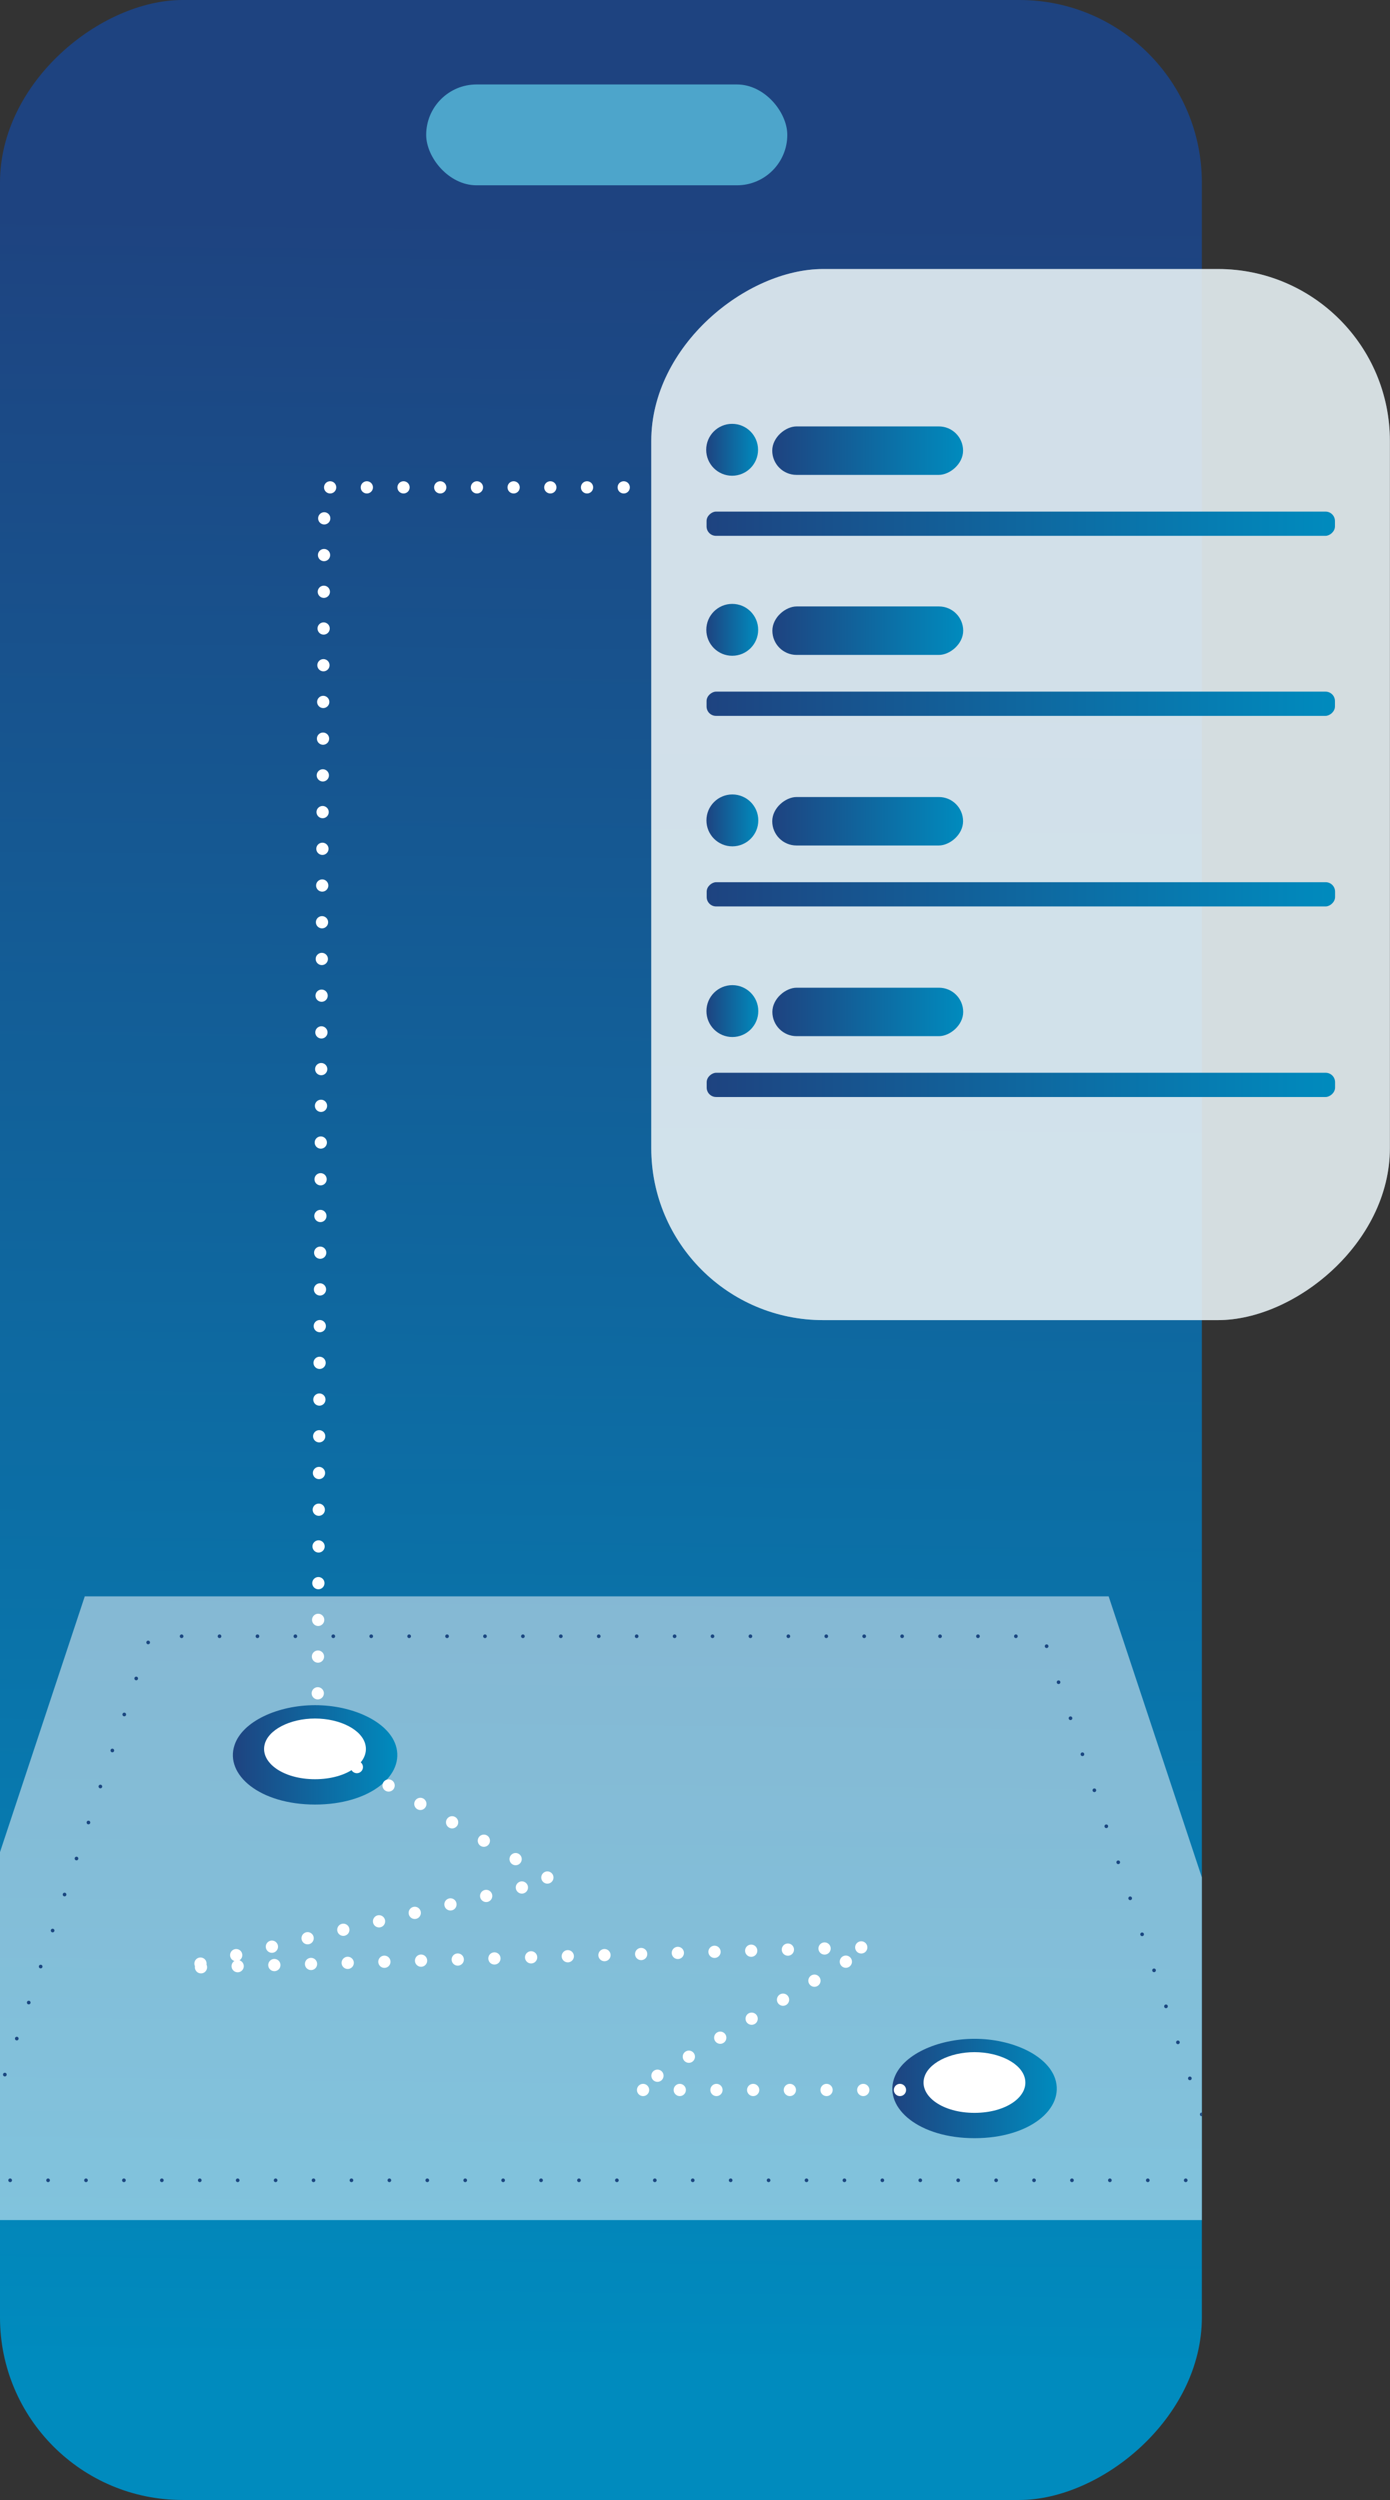 <?xml version="1.0" encoding="UTF-8"?><svg id="b" xmlns="http://www.w3.org/2000/svg" width="113.63" height="204.26" xmlns:xlink="http://www.w3.org/1999/xlink" viewBox="0 0 113.63 204.26"><rect x="0" y="0" width="113.63" height="204.26" fill="#333333" stroke="none"/><defs><linearGradient id="d" x1="49.99" y1="17.61" x2="48.19" y2="193.41" gradientTransform="translate(-53.01 151.26) rotate(-90)" gradientUnits="userSpaceOnUse"><stop offset="0" stop-color="#1e4380"/><stop offset="1" stop-color="#008bbe"/></linearGradient><clipPath id="e"><rect x="-53.01" y="53.01" width="204.26" height="98.25" rx="14.92" ry="14.92" transform="translate(151.26 53.01) rotate(90)" fill="none" stroke-width="0"/></clipPath><linearGradient id="f" x1="19.03" y1="143.38" x2="32.48" y2="143.38" gradientTransform="matrix(1,0,0,1,0,0)" xlink:href="#d"/><linearGradient id="g" x1="72.94" y1="170.64" x2="86.39" y2="170.64" gradientTransform="matrix(1,0,0,1,0,0)" xlink:href="#d"/><linearGradient id="h" x1="63.13" y1="36.82" x2="78.73" y2="36.82" gradientTransform="translate(34.11 107.75) rotate(-90)" xlink:href="#d"/><linearGradient id="i" x1="57.75" y1="42.79" x2="109.12" y2="42.79" gradientTransform="translate(40.65 126.23) rotate(-90)" xlink:href="#d"/><linearGradient id="j" x1="57.74" y1="36.75" x2="61.97" y2="36.75" gradientTransform="matrix(1,0,0,1,0,0)" xlink:href="#d"/><linearGradient id="k" x1="63.14" y1="51.53" x2="78.73" y2="51.53" gradientTransform="translate(19.4 122.47) rotate(-90)" xlink:href="#d"/><linearGradient id="l" x1="57.76" y1="57.5" x2="109.13" y2="57.5" gradientTransform="translate(25.94 140.94) rotate(-90)" xlink:href="#d"/><linearGradient id="m" x1="57.74" y1="51.46" x2="61.98" y2="51.46" gradientTransform="matrix(1,0,0,1,0,0)" xlink:href="#d"/><linearGradient id="n" x1="63.14" y1="67.1" x2="78.74" y2="67.1" gradientTransform="translate(3.84 138.04) rotate(-90)" xlink:href="#d"/><linearGradient id="o" x1="57.76" y1="73.07" x2="109.14" y2="73.07" gradientTransform="translate(10.38 156.52) rotate(-90)" xlink:href="#d"/><linearGradient id="p" x1="57.75" y1="67.03" x2="61.99" y2="67.03" gradientTransform="matrix(1,0,0,1,0,0)" xlink:href="#d"/><linearGradient id="q" x1="63.15" y1="82.67" x2="78.75" y2="82.67" gradientTransform="translate(-11.73 153.62) rotate(-90)" xlink:href="#d"/><linearGradient id="r" x1="57.77" y1="88.64" x2="109.14" y2="88.64" gradientTransform="translate(-5.18 172.1) rotate(-90)" xlink:href="#d"/><linearGradient id="s" x1="57.76" y1="82.61" x2="61.99" y2="82.61" gradientTransform="matrix(1,0,0,1,0,0)" xlink:href="#d"/></defs><g id="c"><rect x="-53.01" y="53.01" width="204.26" height="98.25" rx="14.92" ry="14.92" transform="translate(151.26 53.01) rotate(90)" fill="url(#d)" stroke-width="0"/><rect x="34.84" y="6.9" width="29.52" height="8.24" rx="4.12" ry="4.12" fill="#4da5cb" stroke-width="0"/><g clip-path="url(#e)"><polygon points="107.54 181.39 -9.97 181.39 6.93 130.43 90.63 130.43 107.54 181.39" fill="#fff" opacity=".5" stroke-width="0"/><polygon points="100.03 178.14 -2.47 178.14 12.28 133.69 85.29 133.69 100.03 178.14" fill="none" stroke="#1a4680" stroke-dasharray="0 3.1" stroke-linecap="round" stroke-miterlimit="10" stroke-width=".3"/><path d="m32.35,142.59c.79,2.42-2.07,4.85-6.59,4.85s-7.39-2.43-6.59-4.85c.64-1.95,3.55-3.27,6.59-3.27s5.95,1.32,6.59,3.27Z" fill="url(#f)" stroke-width="0"/><path d="m29.88,142.59c.3,1.45-1.53,2.78-4.13,2.78s-4.43-1.34-4.13-2.78c.26-1.26,2.1-2.18,4.13-2.18s3.87.91,4.13,2.18Z" fill="#fff" stroke-width="0"/><path d="m86.26,169.85c.79,2.42-2.07,4.85-6.59,4.85s-7.39-2.43-6.59-4.85c.64-1.95,3.55-3.27,6.59-3.27s5.95,1.32,6.59,3.27Z" fill="url(#g)" stroke-width="0"/><path d="m83.79,169.85c.3,1.45-1.53,2.78-4.13,2.78s-4.43-1.34-4.13-2.78c.26-1.26,2.1-2.18,4.13-2.18s3.87.91,4.13,2.18Z" fill="#fff" stroke-width="0"/><polyline points="76.57 170.76 51.82 170.76 71.11 159.09 14.93 160.78 45.14 153.63 28.57 144.03" fill="none" stroke="#fff" stroke-dasharray="0 3" stroke-linecap="round" stroke-linejoin="round"/></g><rect x="40.5" y="34.73" width="85.88" height="60.38" rx="14.05" ry="14.05" transform="translate(148.35 -18.52) rotate(90)" fill="#c7dce5" opacity=".8" stroke-width="0"/><rect x="40.5" y="34.73" width="85.88" height="60.38" rx="14.05" ry="14.05" transform="translate(148.35 -18.52) rotate(90)" fill="#fff" opacity=".5" stroke-width="0"/><rect x="68.95" y="29.02" width="3.96" height="15.6" rx="1.98" ry="1.98" transform="translate(107.75 -34.11) rotate(90)" fill="url(#h)" stroke-width="0"/><rect x="82.45" y="17.1" width="1.98" height="51.37" rx=".77" ry=".77" transform="translate(126.23 -40.65) rotate(90)" fill="url(#i)" stroke-width="0"/><circle cx="59.85" cy="36.75" r="2.12" fill="url(#j)" stroke-width="0"/><rect x="68.95" y="43.73" width="3.96" height="15.6" rx="1.98" ry="1.98" transform="translate(122.47 -19.4) rotate(90)" fill="url(#k)" stroke-width="0"/><rect x="82.45" y="31.81" width="1.98" height="51.37" rx=".77" ry=".77" transform="translate(140.94 -25.94) rotate(90)" fill="url(#l)" stroke-width="0"/><circle cx="59.86" cy="51.46" r="2.12" fill="url(#m)" stroke-width="0"/><rect x="68.96" y="59.31" width="3.96" height="15.6" rx="1.98" ry="1.98" transform="translate(138.04 -3.84) rotate(90)" fill="url(#n)" stroke-width="0"/><rect x="82.46" y="47.38" width="1.98" height="51.37" rx=".77" ry=".77" transform="translate(156.52 -10.38) rotate(90)" fill="url(#o)" stroke-width="0"/><circle cx="59.87" cy="67.03" r="2.12" fill="url(#p)" stroke-width="0"/><rect x="68.97" y="74.88" width="3.96" height="15.6" rx="1.98" ry="1.98" transform="translate(153.62 11.73) rotate(90)" fill="url(#q)" stroke-width="0"/><rect x="82.47" y="62.96" width="1.98" height="51.37" rx=".77" ry=".77" transform="translate(172.1 5.18) rotate(90)" fill="url(#r)" stroke-width="0"/><circle cx="59.87" cy="82.61" r="2.12" fill="url(#s)" stroke-width="0"/><polyline points="25.96 141.35 26.52 39.82 53.25 39.82" fill="none" stroke="#fff" stroke-dasharray="0 3" stroke-linecap="round" stroke-miterlimit="10"/></g></svg>